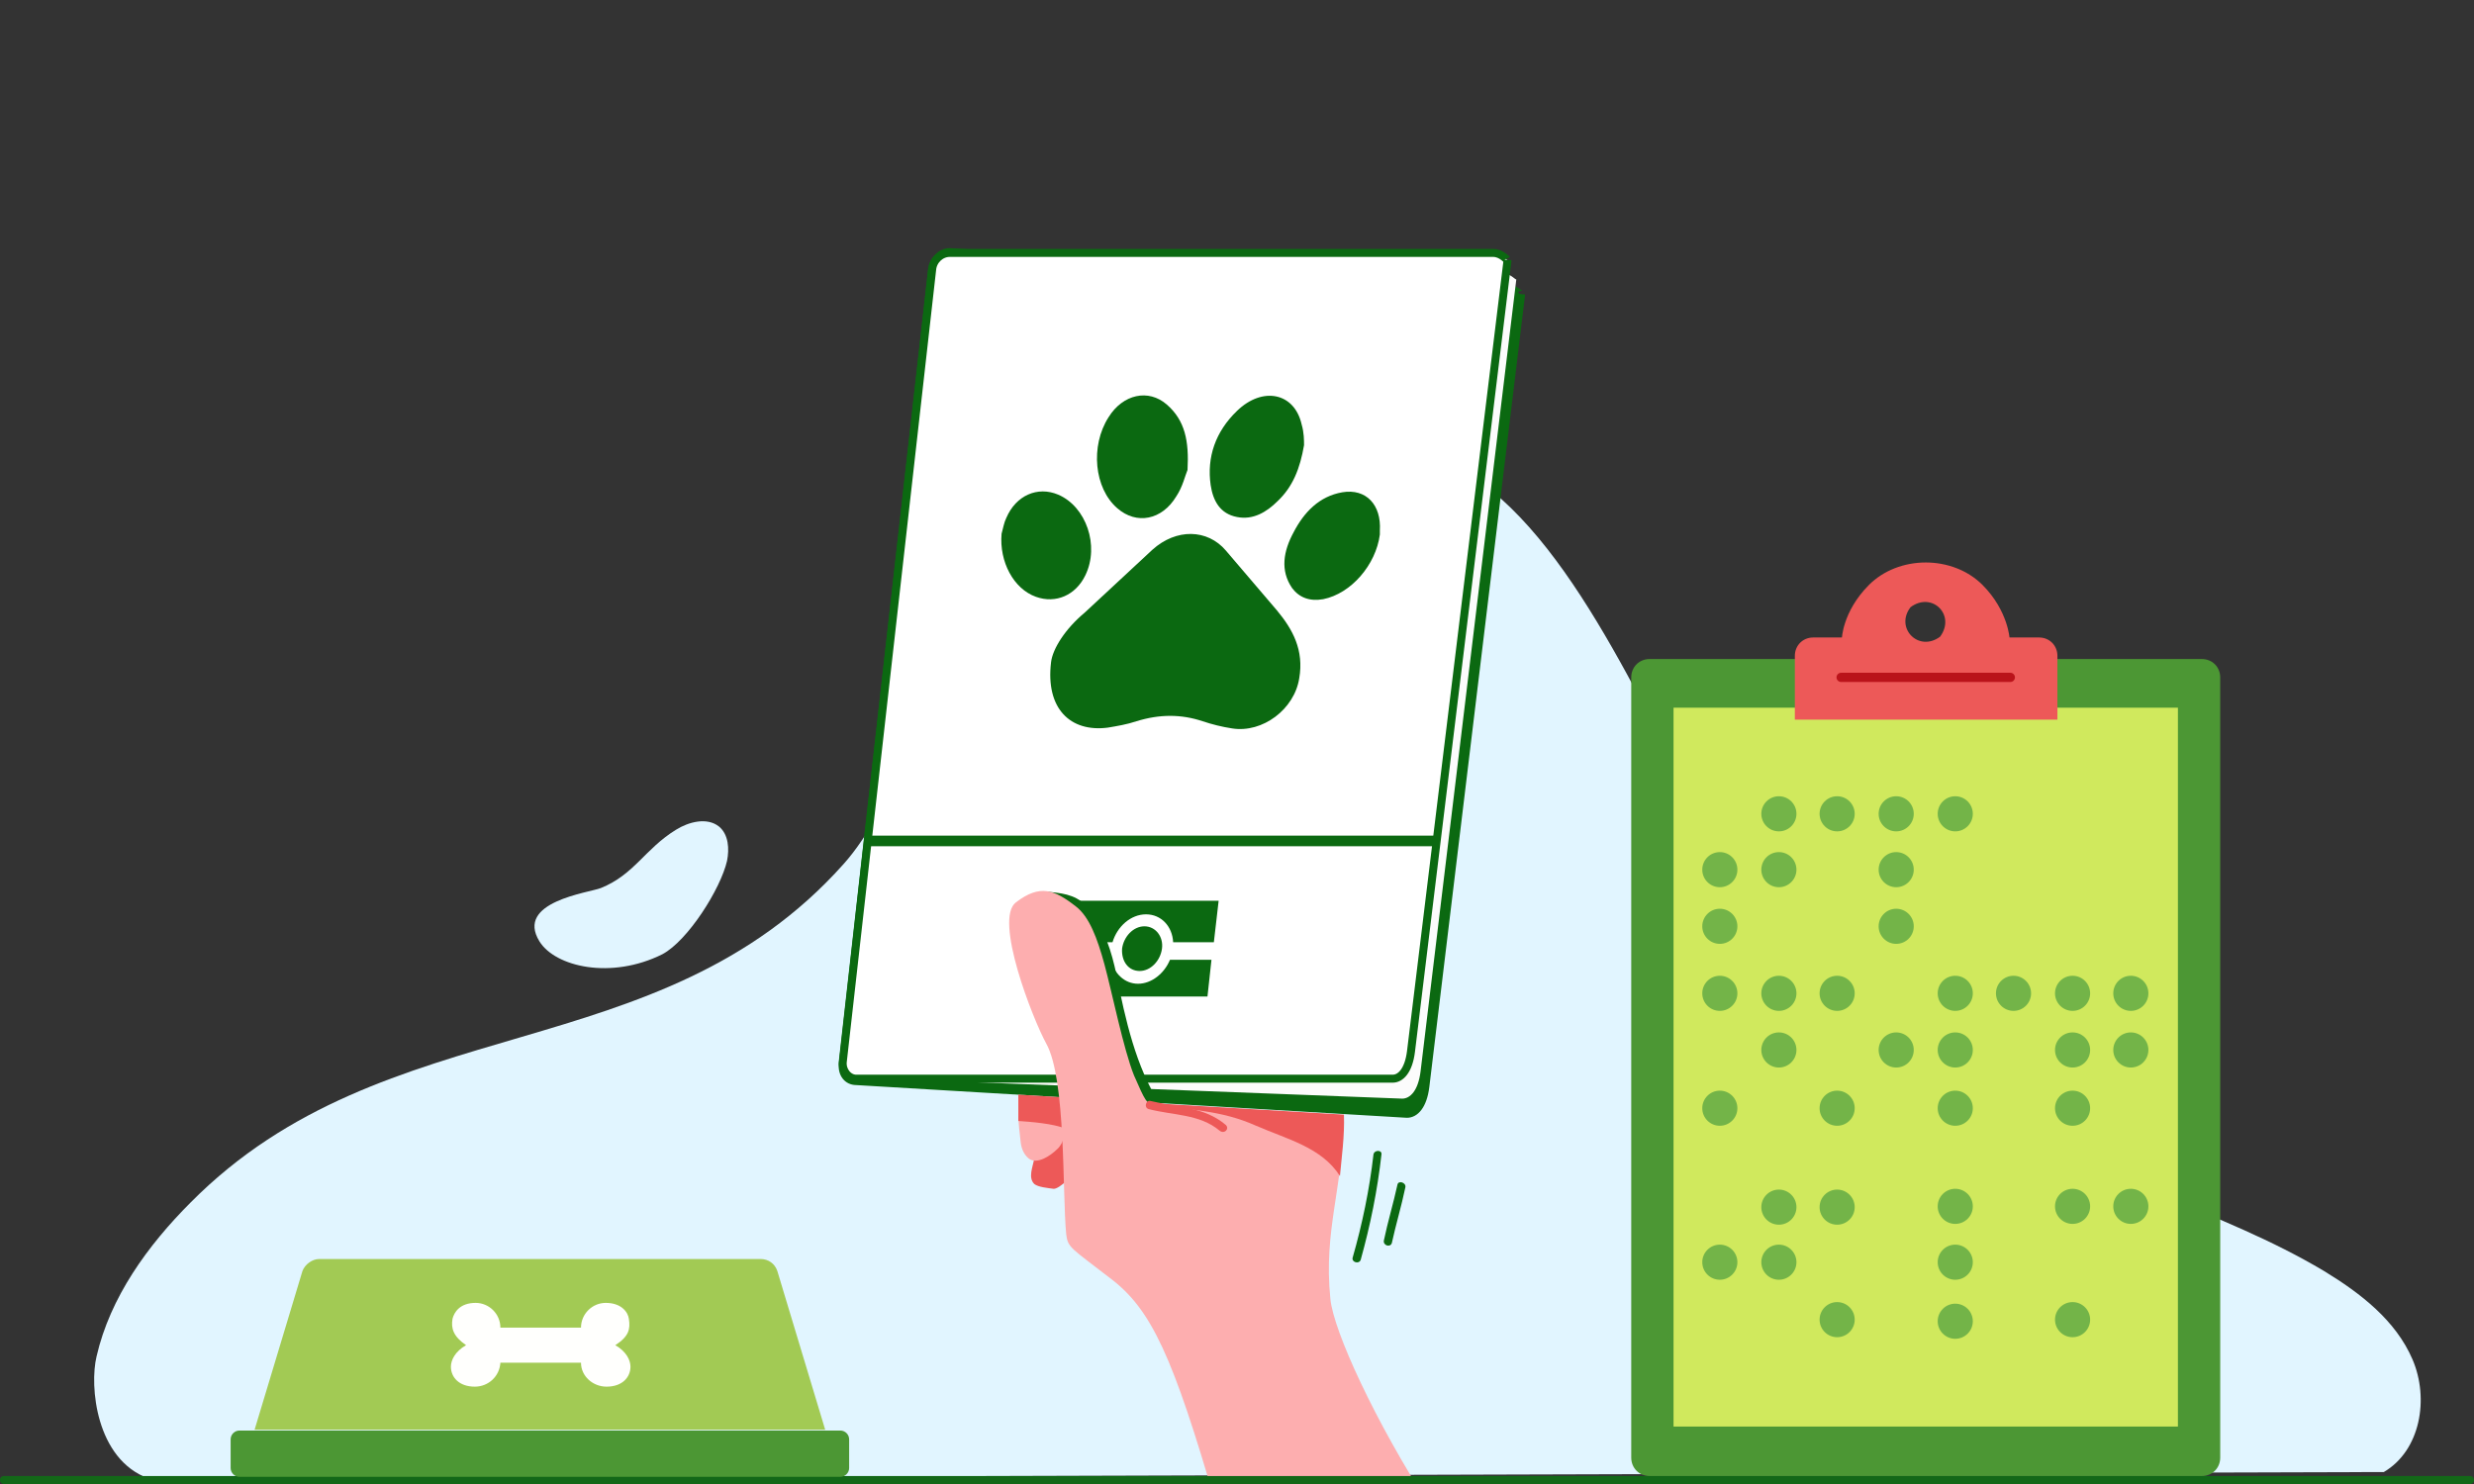 <?xml version="1.0" encoding="utf-8"?>
<!-- Generator: Adobe Illustrator 22.0.1, SVG Export Plug-In . SVG Version: 6.00 Build 0)  -->
<svg version="1.1" xmlns="http://www.w3.org/2000/svg" xmlns:xlink="http://www.w3.org/1999/xlink" x="0px" y="0px" width="310px"
	 height="186px" viewBox="0 0 310 186" style="enable-background:new 0 0 310 186;" xml:space="preserve">
<rect x="0" y="0" width="310" height="186" fill="#333333" stroke="none"/>
<style type="text/css">
	.st0{fill:none;}
	.st1{fill:#E1F5FF;}
	.st2{fill:#ED5958;}
	.st3{fill:#FDAEAF;}
	.st4{fill:#4C9734;}
	.st5{clip-path:url(#SVGID_4_);fill:#0B6911;}
	.st6{fill:#A2CA54;}
	.st7{fill:#DBE684;}
	.st8{fill:#0B6911;}
	.st9{fill:#73B448;}
	.st10{fill:#D0E95D;}
	.st11{fill:#F4FCA0;}
	.st12{clip-path:url(#SVGID_8_);fill:#0B6911;}
	.st13{fill:#BA131A;}
	.st14{fill:#EF5854;}
	.st15{opacity:0.61;fill:none;stroke:#FFFFFF;stroke-width:3.5;stroke-linecap:round;stroke-miterlimit:10;}
	.st16{fill:none;stroke:#FFFFFF;stroke-width:3.5;stroke-linecap:round;stroke-miterlimit:10;}
	.st17{fill:none;stroke:#FFFFFF;stroke-width:3.5;stroke-linecap:round;stroke-linejoin:round;stroke-miterlimit:10;}
	.st18{fill:#FFFFFF;}
	.st19{clip-path:url(#SVGID_10_);fill:#0B6911;}
	.st20{fill:none;stroke:#FDAEAF;stroke-linecap:round;stroke-miterlimit:10;}
	.st21{clip-path:url(#SVGID_12_);}
	.st22{fill:#356D4A;}
	.st23{fill:#127045;}
	.st24{fill:#E30613;}
	.st25{fill:#C8D400;}
	.st26{fill:#76B82A;}
	.st27{fill:#B70E0C;}
	.st28{fill:none;stroke:#FFFFFF;stroke-linecap:round;stroke-miterlimit:10;}
	.st29{fill:#94CE28;}
	.st30{fill:#FFFFFF;stroke:#0B6911;stroke-miterlimit:10;}
	.st31{fill:#FFFFFF;stroke:#0B6911;stroke-linecap:round;stroke-miterlimit:10;}
	.st32{fill:none;stroke:#4C9734;stroke-width:0.251;stroke-linecap:round;stroke-miterlimit:10;}
	.st33{clip-path:url(#SVGID_14_);fill:#0B6911;}
	.st34{fill:#ED1D24;}
	.st35{clip-path:url(#SVGID_16_);}
	.st36{clip-path:url(#SVGID_18_);fill:#0B6911;}
	.st37{fill:#F9F9E8;}
	.st38{clip-path:url(#SVGID_20_);fill:#0B6911;}
	.st39{opacity:0.61;fill:none;stroke:#FFFFFF;stroke-width:4;stroke-linecap:round;stroke-miterlimit:10;}
	.st40{fill:#FFFFFF;stroke:#FFFFFF;stroke-width:2.863;stroke-linecap:round;stroke-linejoin:round;stroke-miterlimit:10;}
	.st41{fill:none;stroke:#FFFFFF;stroke-width:2.863;stroke-linecap:round;stroke-linejoin:round;stroke-miterlimit:10;}
	.st42{opacity:0.5;}
	.st43{clip-path:url(#SVGID_22_);}
	.st44{fill:#BFD730;}
	.st45{fill-rule:evenodd;clip-rule:evenodd;fill:#ED1D24;}
	.st46{fill-rule:evenodd;clip-rule:evenodd;fill:#72BF44;}
	.st47{fill-rule:evenodd;clip-rule:evenodd;fill:#BA131A;}
	.st48{fill:none;stroke:#0B6911;stroke-miterlimit:10;}
	.st49{clip-path:url(#SVGID_24_);}
	.st50{fill:none;stroke:#4C9734;stroke-linecap:round;stroke-miterlimit:10;}
	.st51{fill:none;stroke:#4C9734;stroke-width:5;stroke-miterlimit:10;}
	.st52{clip-path:url(#SVGID_26_);fill:#0B6911;}
	.st53{fill:none;stroke:#0B6911;stroke-linecap:round;stroke-miterlimit:10;}
	.st54{clip-path:url(#SVGID_28_);fill:#0B6911;}
	.st55{fill:none;stroke:#0B6911;stroke-linecap:round;stroke-linejoin:round;stroke-miterlimit:10;}
	.st56{clip-path:url(#SVGID_30_);}
	.st57{fill:#5AA5FB;}
	.st58{fill:none;stroke:#ED5958;stroke-linecap:round;stroke-linejoin:round;stroke-miterlimit:10;}
	.st59{fill:none;stroke:#A2CA54;stroke-linecap:round;stroke-linejoin:round;stroke-miterlimit:10;}
	.st60{clip-path:url(#SVGID_32_);fill:#0B6911;}
	.st61{fill:#136818;}
	.st62{fill:#0B6911;stroke:#0B6911;stroke-linecap:round;stroke-miterlimit:10;}
	.st63{clip-path:url(#SVGID_34_);fill:#0B6911;}
	.st64{fill:#FFFFFF;stroke:#FFFFFF;stroke-width:3.63;stroke-linecap:round;stroke-linejoin:round;stroke-miterlimit:10;}
	.st65{fill:none;stroke:#FFFFFF;stroke-width:3.63;stroke-linecap:round;stroke-linejoin:round;stroke-miterlimit:10;}
	.st66{fill:none;stroke:#ED5958;stroke-width:3.63;stroke-linecap:round;stroke-linejoin:round;stroke-miterlimit:10;}
	.st67{fill:none;stroke:#ED5958;stroke-width:2.42;stroke-linecap:round;stroke-linejoin:round;stroke-miterlimit:10;}
	.st68{clip-path:url(#SVGID_36_);fill:#0B6911;}
	.st69{clip-path:url(#SVGID_38_);}
	.st70{clip-path:url(#SVGID_40_);}
	.st71{fill:none;stroke:#73B448;stroke-linecap:round;stroke-linejoin:round;stroke-miterlimit:10;}
	.st72{clip-path:url(#SVGID_42_);}
	.st73{clip-path:url(#SVGID_44_);fill:#0B6911;}
	.st74{opacity:0.35;fill:#0B6911;}
	.st75{clip-path:url(#SVGID_46_);}
	.st76{fill-rule:evenodd;clip-rule:evenodd;fill:#FDAEAF;}
	.st77{fill-rule:evenodd;clip-rule:evenodd;fill:#73B448;}
	.st78{fill-rule:evenodd;clip-rule:evenodd;fill:#ED5958;}
	.st79{fill:none;stroke:#4C9734;stroke-width:0.185;stroke-linecap:round;stroke-miterlimit:10;}
	.st80{clip-path:url(#SVGID_48_);fill:#0B6911;}
	.st81{clip-path:url(#SVGID_50_);fill:#0B6911;}
	.st82{clip-path:url(#SVGID_52_);fill:#0B6911;}
	.st83{clip-path:url(#SVGID_56_);}
	.st84{fill:none;stroke:#0B6911;stroke-width:0.755;stroke-miterlimit:10;}
	.st85{clip-path:url(#SVGID_60_);fill:#0B6911;}
	.st86{fill:#FFFFFF;stroke:#FFFFFF;stroke-width:3;stroke-linecap:round;stroke-linejoin:round;stroke-miterlimit:10;}
	.st87{fill:none;stroke:#FFFFFF;stroke-width:3;stroke-linecap:round;stroke-linejoin:round;stroke-miterlimit:10;}
	.st88{fill:none;stroke:#ED5958;stroke-width:3;stroke-linecap:round;stroke-linejoin:round;stroke-miterlimit:10;}
	.st89{fill:none;stroke:#ED5958;stroke-width:2;stroke-linecap:round;stroke-linejoin:round;stroke-miterlimit:10;}
	.st90{clip-path:url(#SVGID_62_);}
	.st91{fill:none;stroke:#0B6911;stroke-width:0.691;stroke-miterlimit:10;}
	.st92{clip-path:url(#SVGID_64_);}
	.st93{clip-path:url(#SVGID_66_);fill:#0B6911;}
	.st94{clip-path:url(#SVGID_68_);}
	.st95{clip-path:url(#SVGID_70_);}
	.st96{clip-path:url(#SVGID_72_);fill:#0B6911;}
	.st97{fill:none;stroke:#FFFFFF;stroke-width:4.68;stroke-linecap:round;stroke-linejoin:round;stroke-miterlimit:10;}
	.st98{clip-path:url(#SVGID_74_);fill:#0B6911;}
	.st99{clip-path:url(#SVGID_78_);}
	.st100{clip-path:url(#SVGID_82_);fill:#0B6911;}
	.st101{fill:none;stroke:#FFFFFF;stroke-width:4;stroke-linecap:round;stroke-linejoin:round;stroke-miterlimit:10;}
	.st102{fill:#FAADAF;}
	.st103{fill:#EA5A5C;}
	.st104{fill:none;stroke:#ED5958;stroke-width:3;stroke-linecap:round;stroke-miterlimit:10;}
	.st105{fill:none;stroke:#ED5958;stroke-miterlimit:10;}
	.st106{clip-path:url(#SVGID_84_);fill:#0B6911;}
	.st107{clip-path:url(#SVGID_86_);}
	.st108{fill:none;stroke:#75B24E;stroke-width:0.87;stroke-linecap:round;stroke-miterlimit:10;}
	.st109{fill:#CFE667;}
	.st110{fill:#F3FAA4;}
	.st111{fill:none;stroke:#4F953A;stroke-width:0.468;stroke-linecap:round;stroke-miterlimit:10;}
	.st112{fill:#4F953A;}
	.st113{fill:#75B24E;}
	.st114{clip-path:url(#SVGID_88_);fill:#136818;}
	.st115{clip-path:url(#SVGID_90_);fill:#0B6911;}
	.st116{fill:none;stroke:#73B448;stroke-linecap:round;stroke-miterlimit:10;}
	.st117{clip-path:url(#SVGID_94_);}
	.st118{fill:none;stroke:#0B6911;stroke-width:3;stroke-linecap:round;stroke-miterlimit:10;}
	.st119{clip-path:url(#SVGID_96_);}
	.st120{clip-path:url(#SVGID_98_);fill:#0B6911;}
	.st121{fill:none;stroke:#A2CA54;stroke-linecap:round;stroke-miterlimit:10;}
	.st122{clip-path:url(#SVGID_100_);fill:#0B6911;}
	.st123{fill:none;stroke:#DBE684;stroke-width:0.75;stroke-linecap:round;stroke-miterlimit:10;}
	.st124{fill:none;stroke:#DBE684;stroke-width:0.75;stroke-linecap:round;stroke-miterlimit:10;stroke-dasharray:2.993,2.993;}
	.st125{clip-path:url(#SVGID_102_);fill:#0B6911;}
	.st126{fill:none;stroke:#FFFFFF;stroke-width:3;stroke-linecap:round;stroke-miterlimit:10;}
	.st127{fill:#0B6911;stroke:#0B6911;stroke-miterlimit:10;}
	.st128{clip-path:url(#SVGID_104_);fill:#0B6911;}
	.st129{clip-path:url(#SVGID_106_);fill:#0B6911;}
	.st130{fill:none;stroke:#ED5958;stroke-linecap:round;stroke-miterlimit:10;}
	.st131{clip-path:url(#SVGID_108_);fill:#0B6911;}
	.st132{clip-path:url(#SVGID_110_);fill:#0B6911;}
	.st133{clip-path:url(#SVGID_112_);fill:#0B6911;}
	.st134{clip-path:url(#SVGID_114_);}
	.st135{clip-path:url(#SVGID_118_);fill:#0B6911;}
	.st136{fill:none;stroke:#BA131A;stroke-linecap:round;stroke-miterlimit:10;}
	.st137{clip-path:url(#SVGID_120_);fill:#0B6911;}
	.st138{clip-path:url(#SVGID_122_);fill:#0B6911;}
	.st139{fill:#CFEA51;}
	.st140{fill:#FFADAD;}
	.st141{fill:#71B440;}
	.st142{clip-path:url(#SVGID_124_);fill:#0B6911;}
	.st143{fill:#E1F4FD;}
	.st144{clip-path:url(#SVGID_126_);fill:#0B6911;}
	.st145{fill:none;stroke:#0B6911;stroke-width:1.079;stroke-linecap:round;stroke-miterlimit:10;}
	.st146{fill:#FFFFFF;stroke:#0B6911;stroke-width:1;stroke-linecap:round;stroke-miterlimit:10;}
	.st147{opacity:0.4;fill:#94CE28;enable-background:new    ;}
	.st148{opacity:0.5;fill:#94CE28;enable-background:new    ;}
	.st149{opacity:0.6;fill:#94CE28;enable-background:new    ;}
	.st150{fill:#FFFFFF;stroke:#ED5958;stroke-width:0.75;stroke-miterlimit:10;}
	.st151{fill:#FFAEAE;}
	.st152{clip-path:url(#SVGID_128_);fill:#0B6911;}
	.st153{fill:#3B7F0E;}
	.st154{fill:none;stroke:#D0E95D;stroke-linecap:round;stroke-miterlimit:10;}
	.st155{fill:none;stroke:#D0E95D;stroke-linecap:round;stroke-linejoin:round;stroke-miterlimit:10;}
	.st156{clip-path:url(#SVGID_130_);fill:#0B6911;}
	.st157{clip-path:url(#SVGID_132_);fill:#0B6911;}
	.st158{clip-path:url(#SVGID_134_);}
	.st159{fill:none;stroke:#36353E;stroke-width:1.847;stroke-linecap:round;stroke-miterlimit:10;}
	.st160{fill:none;stroke:#36353E;stroke-width:1.231;stroke-linecap:round;stroke-miterlimit:10;}
	.st161{fill:#36353E;}
	.st162{fill:none;stroke:#36353E;stroke-width:3.078;stroke-linecap:round;stroke-miterlimit:10;}
	.st163{fill:#5A5A65;}
	.st164{fill:none;stroke:#36353E;stroke-width:0.491;stroke-linecap:round;stroke-miterlimit:10;}
	.st165{fill:none;stroke:#A2CA54;stroke-width:2;stroke-miterlimit:10;}
	.st166{fill:none;stroke:#F9F9E8;stroke-linecap:round;stroke-miterlimit:10;}
	.st167{fill:#FFFFFF;stroke:#0B6911;stroke-width:0.939;stroke-linecap:round;stroke-miterlimit:10;}
	.st168{fill:none;stroke:#FDAEAF;stroke-miterlimit:10;}
	.st169{fill:#FC7575;}
	.st170{fill:#D13D3D;}
	.st171{fill:none;stroke:#FDAEAF;stroke-width:5;stroke-miterlimit:10;}
	.st172{fill:none;stroke:#FFFFFF;stroke-miterlimit:10;}
	.st173{fill:#A2C85B;}
	.st174{fill:none;stroke:#4F953A;stroke-linecap:round;stroke-miterlimit:10;}
	.st175{clip-path:url(#SVGID_138_);}
	.st176{fill:none;stroke:#36353E;stroke-width:3.759;stroke-linecap:round;stroke-miterlimit:10;}
	.st177{fill:none;stroke:#36353E;stroke-width:2.506;stroke-linecap:round;stroke-miterlimit:10;}
	.st178{fill:none;stroke:#36353E;stroke-width:6.265;stroke-linecap:round;stroke-miterlimit:10;}
	.st179{fill:none;stroke:#36353E;stroke-linecap:round;stroke-miterlimit:10;}
	.st180{fill:none;stroke:#ED5958;stroke-width:0.75;stroke-miterlimit:10;}
	.st181{clip-path:url(#SVGID_140_);fill:#0B6911;}
	.st182{clip-path:url(#SVGID_142_);fill:#0B6911;}
	.st183{fill:none;stroke:#D0E95D;stroke-width:2;stroke-linecap:round;stroke-miterlimit:10;}
	.st184{fill:none;stroke:#73B448;stroke-width:3;stroke-linecap:square;stroke-miterlimit:10;}
	.st185{clip-path:url(#SVGID_144_);fill:#0B6911;}
	.st186{clip-path:url(#SVGID_146_);fill:#0B6911;}
	.st187{clip-path:url(#SVGID_148_);fill:#0B6911;}
	.st188{fill:none;stroke:#73B448;stroke-miterlimit:10;}
	.st189{clip-path:url(#SVGID_150_);fill:#0B6911;}
	.st190{clip-path:url(#SVGID_152_);fill:#0B6911;}
	.st191{clip-path:url(#SVGID_154_);fill:#0B6911;}
	.st192{clip-path:url(#SVGID_156_);fill:#0B6911;}
	.st193{clip-path:url(#SVGID_158_);}
	.st194{clip-path:url(#SVGID_160_);fill:#FFFFFF;}
	.st195{clip-path:url(#SVGID_160_);fill-rule:evenodd;clip-rule:evenodd;fill:#FFFFFF;}
	.st196{clip-path:url(#SVGID_162_);fill:#0B6911;}
	.st197{fill:#43619C;}
	.st198{clip-path:url(#SVGID_164_);fill:#0B6911;}
	.st199{fill:#0B6911;stroke:#0B6911;stroke-linecap:round;stroke-linejoin:round;stroke-miterlimit:10;}
	.st200{fill:#FFFFFF;stroke:#0B6911;stroke-linecap:round;stroke-linejoin:round;stroke-miterlimit:10;}
	.st201{fill:#73B448;stroke:#73B448;stroke-linecap:round;stroke-linejoin:round;stroke-miterlimit:10;}
	.st202{clip-path:url(#SVGID_166_);fill:#0B6911;}
	.st203{fill:#FFFFFF;stroke:#FFFFFF;stroke-linecap:round;stroke-linejoin:round;stroke-miterlimit:10;}
	.st204{fill:#56BA22;}
	.st205{fill:#B52025;}
	.st206{fill:#ED1C24;}
	.st207{fill:#BA141A;}
	.st208{fill:#FFFFFF;stroke:#0B6911;stroke-width:0.952;stroke-linecap:round;stroke-linejoin:round;stroke-miterlimit:10;}
	.st209{fill:none;stroke:#0B6911;stroke-width:1.904;stroke-linecap:round;stroke-miterlimit:10;}
	.st210{fill:none;stroke:#0B6911;stroke-width:1.904;stroke-linecap:round;stroke-miterlimit:10;stroke-dasharray:3.769,6.595;}
	.st211{clip-path:url(#SVGID_168_);fill:#0B6911;}
	.st212{fill:none;stroke:#0B6911;stroke-linecap:round;stroke-miterlimit:10;stroke-dasharray:3.892,4.865;}
	.st213{fill:#B71721;}
	.st214{fill:#EC5958;}
	.st215{fill:none;stroke:#0B6911;stroke-width:0.25;stroke-linecap:round;stroke-miterlimit:10;}
	.st216{clip-path:url(#SVGID_170_);}
	.st217{clip-path:url(#SVGID_172_);}
	.st218{clip-path:url(#SVGID_174_);}
	.st219{clip-path:url(#SVGID_176_);}
	.st220{clip-path:url(#SVGID_178_);}
	.st221{clip-path:url(#SVGID_180_);}
	.st222{clip-path:url(#SVGID_182_);}
	.st223{clip-path:url(#SVGID_184_);}
	.st224{clip-path:url(#SVGID_186_);}
	.st225{clip-path:url(#SVGID_188_);}
	.st226{clip-path:url(#SVGID_190_);fill:#0B6911;}
	.st227{clip-path:url(#SVGID_192_);fill:#BA131A;}
	.st228{clip-path:url(#SVGID_194_);fill:#0B6911;}
	.st229{clip-path:url(#SVGID_196_);fill:#BA131A;}
	.st230{clip-path:url(#SVGID_198_);fill:#0B6911;}
	.st231{clip-path:url(#SVGID_200_);}
	.st232{clip-path:url(#SVGID_202_);}
	.st233{clip-path:url(#SVGID_204_);fill:#0B6911;}
	.st234{clip-path:url(#SVGID_206_);}
	.st235{fill:none;stroke:#0B6911;stroke-width:0.994;stroke-linecap:round;stroke-miterlimit:10;}
	.st236{fill:none;stroke:#F9F9E8;stroke-width:0.994;stroke-linecap:round;stroke-miterlimit:10;}
	.st237{fill:#FFFFFD;}
	.st238{clip-path:url(#SVGID_208_);fill:#0B6911;}
	.st239{clip-path:url(#SVGID_210_);}
	.st240{fill:none;stroke:#0B6911;stroke-width:1.34;stroke-linecap:round;stroke-miterlimit:10;}
	.st241{fill:none;stroke:#FFFFFF;stroke-width:1.34;stroke-linecap:round;stroke-miterlimit:10;}
	.st242{clip-path:url(#SVGID_210_);fill:#0B6911;}
	.st243{fill:#FCFCFC;}
	.st244{fill:none;stroke:#0B6911;stroke-width:1.33;stroke-miterlimit:10;}
	.st245{clip-path:url(#SVGID_212_);}
	.st246{fill:none;stroke:#BA131A;stroke-width:1.16;stroke-linecap:round;stroke-miterlimit:10;}
	.st247{fill:none;stroke:#FFFFFF;stroke-width:1.035;stroke-miterlimit:10;}
	.st248{clip-path:url(#SVGID_214_);}
	.st249{clip-path:url(#SVGID_216_);}
	.st250{fill:none;stroke:#0B6911;stroke-width:0.715;stroke-linecap:round;stroke-miterlimit:10;}
	.st251{fill:none;stroke:#F9F9E8;stroke-width:0.715;stroke-linecap:round;stroke-miterlimit:10;}
	.st252{clip-path:url(#SVGID_218_);}
	.st253{clip-path:url(#SVGID_220_);fill:#0B6911;}
	.st254{clip-path:url(#SVGID_222_);fill:#0B6911;}
	.st255{fill:none;stroke:#FFFFFF;stroke-width:4.5;stroke-linecap:round;stroke-linejoin:round;stroke-miterlimit:10;}
	.st256{clip-path:url(#SVGID_224_);fill:#0B6911;}
	.st257{clip-path:url(#SVGID_226_);}
	.st258{clip-path:url(#SVGID_228_);fill:#0B6911;}
	.st259{fill:none;stroke:#4C9734;stroke-width:0.553;stroke-linecap:round;stroke-miterlimit:10;}
	.st260{clip-path:url(#SVGID_230_);fill:#0B6911;}
	.st261{fill:#FFFFFF;stroke:#FFFFFF;stroke-width:3.478;stroke-linecap:round;stroke-linejoin:round;stroke-miterlimit:10;}
	.st262{fill:#DFF4FF;}
	.st263{fill:#006A05;}
	.st264{fill:#A0CB4B;}
	.st265{fill:#EE5854;}
	.st266{fill:#F3FC9A;}
	.st267{fill:none;stroke:#49972D;stroke-width:0.5;stroke-linecap:round;stroke-miterlimit:10;}
	.st268{fill:#DAE67E;}
	.st269{fill:none;stroke:#49972D;stroke-linecap:round;stroke-miterlimit:10;}
	.st270{fill:#49972D;}
	.st271{fill:#BB0E0F;}
	.st272{clip-path:url(#SVGID_234_);fill:#006A05;}
	.st273{fill:none;stroke:#006A05;stroke-linecap:round;stroke-miterlimit:10;}
	.st274{fill:#FFFFFF;stroke:#006A05;stroke-linecap:round;stroke-miterlimit:10;}
	.st275{fill:#FFFFFF;stroke:#006A05;stroke-width:0.89;stroke-linecap:round;stroke-miterlimit:10;}
	
		.st276{fill:none;stroke:#4C9734;stroke-linecap:round;stroke-linejoin:round;stroke-miterlimit:10;stroke-dasharray:1.627,4.067;}
	.st277{clip-path:url(#SVGID_236_);fill:#0B6911;}
	.st278{clip-path:url(#SVGID_240_);}
	.st279{clip-path:url(#SVGID_242_);}
	
		.st280{fill:none;stroke:#4C9734;stroke-width:0.5;stroke-linecap:round;stroke-linejoin:round;stroke-miterlimit:10;stroke-dasharray:1.627,4.067;}
	.st281{clip-path:url(#SVGID_246_);}
	.st282{fill:none;stroke:#0B6911;stroke-width:0.5;stroke-linecap:round;stroke-miterlimit:10;}
	.st283{clip-path:url(#SVGID_246_);fill:#4C9734;}
	.st284{clip-path:url(#SVGID_248_);}
	.st285{clip-path:url(#SVGID_250_);}
	.st286{clip-path:url(#SVGID_252_);}
	.st287{clip-path:url(#SVGID_254_);}
	.st288{clip-path:url(#SVGID_256_);}
	.st289{clip-path:url(#SVGID_258_);fill:#0B6911;}
	.st290{clip-path:url(#SVGID_260_);}
	.st291{clip-path:url(#SVGID_262_);fill:#0B6911;}
	.st292{clip-path:url(#SVGID_264_);fill:#0B6911;}
	.st293{clip-path:url(#SVGID_266_);}
	.st294{clip-path:url(#SVGID_268_);fill:#0B6911;}
	.st295{clip-path:url(#SVGID_270_);}
	.st296{fill-rule:evenodd;clip-rule:evenodd;fill:#ED1C24;}
	.st297{fill-rule:evenodd;clip-rule:evenodd;fill:#46A41A;}
	.st298{fill-rule:evenodd;clip-rule:evenodd;fill:#BA141A;}
	.st299{clip-path:url(#SVGID_272_);fill:#0B6911;}
	.st300{clip-path:url(#SVGID_274_);fill:#0B6911;}
	.st301{clip-path:url(#SVGID_276_);fill:#0B6911;}
	.st302{clip-path:url(#SVGID_278_);}
	.st303{clip-path:url(#SVGID_280_);}
	.st304{clip-path:url(#SVGID_282_);}
	.st305{clip-path:url(#SVGID_284_);}
	.st306{fill:#FDAEAF;stroke:#ED5A58;stroke-width:2;stroke-linecap:round;stroke-linejoin:round;stroke-miterlimit:10;}
	.st307{clip-path:url(#SVGID_286_);}
	.st308{clip-path:url(#SVGID_288_);fill:#0B6911;}
	.st309{clip-path:url(#SVGID_290_);}
	.st310{clip-path:url(#SVGID_292_);}
	.st311{clip-path:url(#SVGID_294_);fill:#FFFFFF;}
	.st312{clip-path:url(#SVGID_294_);fill-rule:evenodd;clip-rule:evenodd;fill:#FFFFFF;}
	.st313{fill:none;stroke:#4C9734;stroke-width:0.926;stroke-linecap:round;stroke-linejoin:round;stroke-miterlimit:10;}
	.st314{fill:none;stroke:#4C9734;stroke-linecap:round;stroke-linejoin:round;stroke-miterlimit:10;}
	.st315{clip-path:url(#SVGID_296_);}
	.st316{clip-path:url(#SVGID_298_);fill:#0B6911;}
	.st317{fill:none;stroke:#FDAEAF;stroke-linecap:round;stroke-linejoin:round;stroke-miterlimit:10;}
	.st318{clip-path:url(#SVGID_300_);fill:#0B6911;}
	.st319{clip-path:url(#SVGID_302_);}
	.st320{clip-path:url(#SVGID_306_);fill:#0B6911;}
	.st321{clip-path:url(#SVGID_308_);}
	.st322{clip-path:url(#SVGID_310_);fill:#0B6911;}
	.st323{clip-path:url(#SVGID_312_);}
	.st324{clip-path:url(#SVGID_314_);fill:#0B6911;}
	.st325{clip-path:url(#SVGID_316_);fill:#0B6911;}
	.st326{clip-path:url(#SVGID_318_);fill:#0B6911;}
	.st327{clip-path:url(#SVGID_320_);fill:#0B6911;}
	.st328{clip-path:url(#SVGID_324_);}
	.st329{clip-path:url(#SVGID_330_);}
	.st330{clip-path:url(#SVGID_336_);}
	.st331{clip-path:url(#SVGID_340_);}
	.st332{fill:none;stroke:#0B6911;stroke-width:2;stroke-linecap:round;stroke-miterlimit:10;}
	.st333{clip-path:url(#SVGID_342_);fill:#0B6911;}
	.st334{fill:#0B6911;stroke:#0B6911;stroke-width:0.5;stroke-miterlimit:10;}
	.st335{fill:none;stroke:#0B6911;stroke-width:0.5;stroke-miterlimit:10;}
	.st336{clip-path:url(#SVGID_344_);}
	.st337{clip-path:url(#SVGID_346_);fill:#0B6911;}
	.st338{fill:#202C36;}
	.st339{fill:#1E2F33;}
	.st340{fill:#81BC42;}
	.st341{clip-path:url(#SVGID_348_);fill:#0B6911;}
	.st342{clip-path:url(#SVGID_350_);}
	.st343{clip-path:url(#SVGID_352_);}
	.st344{clip-path:url(#SVGID_354_);}
	.st345{clip-path:url(#SVGID_358_);}
	.st346{clip-path:url(#SVGID_360_);fill:#0B6911;}
	.st347{clip-path:url(#SVGID_362_);}
	.st348{clip-path:url(#SVGID_364_);fill:#0B6911;}
	.st349{clip-path:url(#SVGID_366_);fill:#0B6911;}
	.st350{clip-path:url(#SVGID_368_);fill:#0B6911;}
	.st351{fill:none;stroke:#73B448;stroke-width:2;stroke-linecap:round;stroke-miterlimit:10;}
	.st352{fill:none;stroke:#73B448;stroke-width:2;stroke-miterlimit:10;}
	.st353{fill:#FFFFFF;stroke:#0B6911;stroke-width:1.032;stroke-linecap:round;stroke-linejoin:round;stroke-miterlimit:10;}
	.st354{fill:none;stroke:#0B6911;stroke-width:0.926;stroke-linecap:round;stroke-linejoin:round;stroke-miterlimit:10;}
	.st355{clip-path:url(#SVGID_370_);}
	.st356{clip-path:url(#SVGID_372_);}
	.st357{clip-path:url(#SVGID_374_);}
	.st358{clip-path:url(#SVGID_376_);}
	.st359{clip-path:url(#SVGID_378_);}
	.st360{clip-path:url(#SVGID_380_);}
	.st361{clip-path:url(#SVGID_382_);}
	.st362{clip-path:url(#SVGID_384_);}
	.st363{clip-path:url(#SVGID_386_);}
	.st364{clip-path:url(#SVGID_388_);}
	.st365{clip-path:url(#SVGID_390_);fill:#0B6911;}
	.st366{fill:none;stroke:#F4FCA0;stroke-miterlimit:10;}
	.st367{fill:none;stroke:#F9F9E8;stroke-miterlimit:10;}
	.st368{clip-path:url(#SVGID_392_);fill:#0B6911;}
	.st369{fill:#FFFFFF;stroke:#0B6911;stroke-linejoin:round;stroke-miterlimit:10;}
	.st370{fill:#0B6911;stroke:#0B6911;stroke-linejoin:round;stroke-miterlimit:10;}
	.st371{clip-path:url(#SVGID_394_);}
	.st372{clip-path:url(#SVGID_396_);}
	.st373{clip-path:url(#SVGID_398_);fill:#0B6911;}
	.st374{clip-path:url(#SVGID_400_);}
	.st375{clip-path:url(#SVGID_402_);fill:#BA131A;}
	.st376{clip-path:url(#SVGID_404_);}
	.st377{clip-path:url(#SVGID_406_);fill:#A2CA54;}
	.st378{fill:#ED5958;stroke:#ED5958;stroke-width:0.5;stroke-miterlimit:10;}
	.st379{fill:none;stroke:#ED5958;stroke-width:0.5;stroke-miterlimit:10;}
	.st380{clip-path:url(#SVGID_408_);}
	.st381{clip-path:url(#SVGID_410_);fill:#0B6911;}
	.st382{clip-path:url(#SVGID_412_);fill:#0B6911;}
	.st383{clip-path:url(#SVGID_414_);}
	.st384{clip-path:url(#SVGID_416_);}
	.st385{clip-path:url(#SVGID_418_);}
	.st386{clip-path:url(#SVGID_420_);}
	.st387{clip-path:url(#SVGID_422_);fill:#0B6911;}
	.st388{clip-path:url(#SVGID_424_);}
	.st389{clip-path:url(#SVGID_426_);fill:#0B6911;}
	.st390{clip-path:url(#SVGID_428_);}
	.st391{clip-path:url(#SVGID_432_);}
	.st392{clip-path:url(#SVGID_436_);}
	.st393{clip-path:url(#SVGID_438_);}
	.st394{clip-path:url(#SVGID_440_);}
	.st395{clip-path:url(#SVGID_442_);fill:#0B6911;}
	.st396{clip-path:url(#SVGID_444_);fill:#0B6911;}
	.st397{clip-path:url(#SVGID_446_);}
	.st398{clip-path:url(#SVGID_448_);}
	.st399{fill:none;stroke:#49972D;stroke-width:0.251;stroke-linecap:round;stroke-miterlimit:10;}
	.st400{clip-path:url(#SVGID_450_);fill:#A2CA54;}
	.st401{fill:#0B6910;}
	.st402{fill:#FFFFFF;stroke:#ED5958;stroke-linecap:round;stroke-miterlimit:10;}
	.st403{fill:#0B6911;stroke:#006A05;stroke-linecap:round;stroke-miterlimit:10;}
	.st404{clip-path:url(#SVGID_458_);fill:#0B6911;}
	.st405{clip-path:url(#SVGID_460_);fill:#0B6911;}
	.st406{display:none;}
</style>
<g id="ILUSTRAÇÕES">
	<rect y="0" class="st0" width="310" height="186"/>
	<g>
		<g>
			<g>
				<path class="st1" d="M83,119.6c3.2-1.7,7.3-8.2,8.1-11.7c0.3-1.5,0.2-3.3-1-4.3c-1.5-1.2-3.8-0.6-5.4,0.4
					c-3.9,2.4-5.2,5.6-9.4,7.3c-1.5,0.6-10.8,1.7-7.7,6.7C69.6,121.2,76.6,122.8,83,119.6z"/>
			</g>
			<g>
				<path class="st1" d="M298.7,184.5c4.6-2.7,5.7-9.2,3.6-14.1c-2.1-4.9-6.5-8.3-11.1-11.1c-12.9-7.7-28.1-11.2-40.6-19.5
					c-14.1-9.3-23.9-14.9-32.8-29.3s-17.8-38.3-30.9-49c-13.1-10.7-31.3-22.8-46.8-16.1c-17.5,7.5-21.7,48.7-34.4,62.9
					c-23.2,26-57.3,17.7-81.8,42.4c-5.4,5.4-10.1,11.9-11.8,19.3c-0.9,3.7-0.1,12.9,6.5,15.3"/>
			</g>
			<g>
				<path class="st61" d="M309.5,186H0.5c-0.3,0-0.5-0.2-0.5-0.5s0.2-0.5,0.5-0.5h309c0.3,0,0.5,0.2,0.5,0.5S309.8,186,309.5,186z"
					/>
			</g>
			<g>
				<path class="st127" d="M188.8,36.1L119,31.6c-1.1,0-2,1-2.2,2.1l-11.2,99.7c-0.1,1.2,0.6,2.1,1.7,2.1l69,4.1c1,0,2-1,2.3-3.4
					l12-99.3C190.6,37.1,189.8,36.1,188.8,36.1z"/>
				<path class="st243" d="M188.2,34.2l-68.8-2.6c-1.1,0-2,1-2.2,2.1l-11.1,99.3c-0.1,1.2,0.6,2.1,1.7,2.1l67.9,2.6c1,0,2-1,2.3-3.4
					l12-99.3C190,35.2,189.2,34.2,188.2,34.2z"/>
				<g>
					<g>
						<path class="st30" d="M176.8,131.8c-0.3,2.4-1.3,3.4-2.3,3.4h-67.2c-1,0-1.8-1-1.7-2.1l11.2-99.3c0.1-1.2,1.1-2.1,2.2-2.1
							h68.1c1.1,0,1.8,1,1.8,0.9L176.8,131.8z"/>
						<g>
							<line class="st244" x1="180.4" y1="105.4" x2="109" y2="105.4"/>
							<g>
								<path class="st8" d="M145.6,118.9c-0.2,1.5-1.4,2.8-2.8,2.8c-1.4,0-2.3-1.2-2.2-2.8c0.2-1.5,1.4-2.8,2.8-2.8
									S145.8,117.4,145.6,118.9z"/>
								<path class="st8" d="M142.6,123.3c-1.7,0-3-1.3-3.4-3h-5.2l-0.5,4.6h17.8l0.5-4.6h-5.2C145.9,122,144.3,123.3,142.6,123.3z"
									/>
								<path class="st8" d="M134.9,112.9l-0.6,5.2h5.1c0.6-2,2.3-3.5,4.2-3.5c1.9,0,3.3,1.5,3.4,3.5h5.1l0.6-5.2H134.9z"/>
							</g>
							<g>
								<path class="st8" d="M131.7,83c0.2-1.7,1.8-4.2,4.2-6.2l8.5-7.9c3-2.7,6.9-2.6,9.2,0.1l6.4,7.5c2,2.4,3.4,5,2.8,8.5
									c-0.6,3.9-4.6,6.9-8.4,6.3c-1.3-0.2-2.5-0.5-3.7-0.9c-2.7-0.9-5.4-0.9-8.3,0c-1.2,0.4-2.4,0.6-3.6,0.8
									C134.1,91.8,131,88.8,131.7,83z"/>
								<path class="st8" d="M148.8,58.9c-0.3,0.7-0.6,2.1-1.4,3.3c-1.8,3-5,3.6-7.4,1.5c-2.9-2.5-3.4-7.8-1.1-11.4
									c1.8-2.9,5-3.6,7.3-1.6C148.5,52.7,149,55.3,148.8,58.9z"/>
								<path class="st8" d="M163.4,55.8c-0.5,2.9-1.4,5.2-3.3,7c-1.4,1.4-3.1,2.4-5.1,2c-2.1-0.4-3-2-3.3-4
									c-0.5-3.5,0.6-6.7,3.3-9.3c3.2-3.1,7.2-2.3,8.1,1.7C163.4,54.2,163.4,55.2,163.4,55.8z"/>
								<path class="st8" d="M172.9,67c-0.5,3.8-3.6,7.4-7.1,8.1c-1.7,0.3-3-0.2-3.9-1.4c-1.5-2.2-1.1-4.6,0.2-7
									c1.3-2.5,3.2-4.5,6.1-5c3-0.5,4.9,1.6,4.7,4.8C172.9,66.6,172.9,66.8,172.9,67z"/>
								<path class="st8" d="M125.5,66.9c0.2-0.7,0.3-1.4,0.6-2c1.2-2.8,3.9-4,6.5-2.9c3.5,1.5,5.2,6.4,3.4,10.1
									c-1.2,2.5-3.7,3.6-6.2,2.7C127,73.8,125.2,70.4,125.5,66.9z"/>
							</g>
						</g>
					</g>
				</g>
				<g>
					<g>
						<defs>
							<rect id="SVGID_211_" x="116.1" y="104.7" width="75.3" height="80.3"/>
						</defs>
						<clipPath id="SVGID_2_">
							<use xlink:href="#SVGID_211_"  style="overflow:visible;"/>
						</clipPath>
						<g style="clip-path:url(#SVGID_2_);">
							<g>
								<path class="st2" d="M129.9,142c0.3,1.1-0.1,2.2-0.3,3.2c-0.2,1.1-0.8,2.4,0,3.2c0.5,0.4,1.7,0.5,2.4,0.6
									c0.7,0.1,2.9-2,3-2.9c0.2-1.6,0.5-3.1,0.7-4.7c0-0.3,0.1-0.5-0.1-0.8c-0.2-0.2-0.5-0.3-0.8-0.4c-0.6-0.1-1.2-0.2-1.8-0.3
									c-0.7-0.1-1.6-0.3-2.2,0s-1.1,1.3-0.6,1.9"/>
							</g>
							<g>
								<g>
									<path class="st3" d="M133.9,139.9c-0.2,1.3-0.5,3.3-1.4,4.1c-0.9,0.9-2.6,2-3.6,1.2c-0.6-0.5-0.9-1.2-1-2
										c-0.1-0.8-0.3-2.6-0.3-3.3L133.9,139.9z"/>
								</g>
								<g>
									<path class="st2" d="M134.2,137.6l-6.6-0.4c0,0.1,0,3.1,0,3.3c1.4,0.1,4.4,0.3,6,1C133.7,141,134.1,138.1,134.2,137.6z"/>
								</g>
							</g>
							<g>
								<g>
									<path class="st8" d="M131.6,113.8c5.9,0.6,6.1,8.8,7.3,13.3c1.1,4.2,2.4,8.8,4.8,12.4c0.7,1.1,2.4,0.1,1.7-1
										c-3.1-4.8-4.4-10.8-5.5-16.3c-0.6-2.9-1.5-5.8-3.4-8.2c-1.3-1.7-2.9-2-4.9-2.2C130.3,111.6,130.3,113.6,131.6,113.8
										L131.6,113.8z"/>
								</g>
							</g>
							<g>
								<g>
									<path class="st3" d="M144.5,138.3c-0.8,0.1-1-0.3-2.4-3.5c-1.3-3.2-2.8-10.6-3.7-13.9s-1.9-6-3.6-7.3
										c-2.7-2.1-4.5-2.8-7.5-0.5c-2.8,2.1,2.1,14.6,3.8,17.7c2.5,4.5,2,18.8,2.5,23.9c0.2,1.7,0.6,1.7,5.5,5.5
										c5.2,3.9,7.9,9.9,13.3,28.5l7.9,34.1h39.2l-20.4-34.1c-6.7-10.4-12-21.8-12.4-25.9c-0.9-8.8,1.7-14.1,1.6-22.9L144.5,138.3
										z"/>
								</g>
								<g>
									<g>
										<path class="st2" d="M153.6,141c-2.7-2.3-6.1-2.2-9.4-3c-0.6-0.2-0.9,0.8-0.3,1c3,0.8,6.4,0.6,8.9,2.7
											C153.4,142.2,154.1,141.5,153.6,141L153.6,141z"/>
									</g>
								</g>
							</g>
						</g>
					</g>
					<g>
						<path class="st2" d="M144.4,138.4c4.9,0.8,8.5,0.7,13,2.7c3.9,1.7,8.2,2.7,10.5,6.3c0.2-2.3,0.6-5,0.5-7.7l-23.7-1.4
							C144.5,138.4,144.5,138.4,144.4,138.4z"/>
					</g>
				</g>
			</g>
			<g>
				<g>
					<path class="st8" d="M172.1,144.7c-0.5,4.4-1.4,8.7-2.6,12.9c-0.2,0.6,0.8,0.9,1,0.3c1.2-4.3,2.1-8.7,2.6-13.2
						C173.2,144.1,172.2,144.1,172.1,144.7L172.1,144.7z"/>
				</g>
			</g>
			<g>
				<g>
					<path class="st8" d="M175.1,148.5c-0.5,2.3-1.2,4.6-1.7,7c-0.1,0.6,0.8,0.9,1,0.3c0.5-2.3,1.2-4.6,1.7-7
						C176.2,148.2,175.2,147.9,175.1,148.5L175.1,148.5z"/>
				</g>
			</g>
		</g>
		<g>
			<path class="st4" d="M30,179.3h75.3c0.6,0,1.1,0.5,1.1,1.1v3.6c0,0.6-0.5,1.1-1.1,1.1H30c-0.6,0-1.1-0.5-1.1-1.1v-3.6
				C28.9,179.8,29.4,179.3,30,179.3z"/>
			<path class="st6" d="M40,157.8h55.3c1,0,1.8,0.6,2.1,1.5l6,19.9H31.9l6-19.9C38.2,158.5,39.1,157.8,40,157.8z"/>
			<path class="st237" d="M77.1,168.6c1.7-1.1,1.9-2,1.7-3.3c-0.1-0.8-0.9-2-2.9-2c-1.7,0-3.1,1.4-3.1,3.1H62.7
				c0-1.7-1.4-3.1-3.1-3.1c-2,0-2.7,1.2-2.9,2c-0.2,1.2,0.1,2.2,1.7,3.3c-1.4,0.8-1.9,1.9-1.9,2.7c0,1.3,1,2.5,3,2.5
				c1.7,0,3.1-1.3,3.2-3h10.1c0,1.7,1.5,3,3.2,3c2,0,3-1.2,3-2.5C79,170.5,78.5,169.4,77.1,168.6z"/>
		</g>
		<g>
			<path class="st4" d="M275.9,185h-69.2c-1.3,0-2.3-1-2.3-2.3V84.9c0-1.3,1-2.3,2.3-2.3h69.2c1.3,0,2.3,1,2.3,2.3v97.8
				C278.2,184,277.2,185,275.9,185z"/>
			<rect x="209.7" y="88.7" class="st10" width="63.2" height="90.1"/>
			<g>
				<circle class="st9" cx="230.2" cy="102" r="2.2"/>
				<circle class="st9" cx="222.9" cy="102" r="2.2"/>
				<circle class="st9" cx="222.9" cy="109" r="2.2"/>
				<circle class="st9" cx="237.6" cy="102" r="2.2"/>
				<circle class="st9" cx="237.6" cy="109" r="2.2"/>
				<circle class="st9" cx="237.6" cy="116.1" r="2.2"/>
				<circle class="st9" cx="215.5" cy="109" r="2.2"/>
				<circle class="st9" cx="215.5" cy="116.1" r="2.2"/>
				<circle class="st9" cx="245" cy="124.5" r="2.2"/>
				<circle class="st9" cx="237.6" cy="131.6" r="2.2"/>
				<circle class="st9" cx="245" cy="131.6" r="2.2"/>
				<circle class="st9" cx="245" cy="138.9" r="2.2"/>
				<circle class="st9" cx="245" cy="151.2" r="2.2"/>
				<circle class="st9" cx="259.7" cy="151.2" r="2.2"/>
				<circle class="st9" cx="259.7" cy="165.4" r="2.2"/>
				<circle class="st9" cx="267" cy="151.2" r="2.2"/>
				<circle class="st9" cx="245" cy="158.2" r="2.2"/>
				<circle class="st9" cx="245" cy="165.6" r="2.2"/>
				<circle class="st9" cx="230.2" cy="124.5" r="2.2"/>
				<circle class="st9" cx="230.2" cy="138.9" r="2.2"/>
				<circle class="st9" cx="230.2" cy="151.3" r="2.2"/>
				<circle class="st9" cx="222.9" cy="151.3" r="2.2"/>
				<circle class="st9" cx="230.2" cy="165.4" r="2.2"/>
				<circle class="st9" cx="222.9" cy="158.2" r="2.2"/>
				<circle class="st9" cx="215.5" cy="158.2" r="2.2"/>
				<circle class="st9" cx="215.5" cy="124.5" r="2.2"/>
				<circle class="st9" cx="222.9" cy="124.5" r="2.2"/>
				<circle class="st9" cx="222.9" cy="131.6" r="2.2"/>
				<circle class="st9" cx="215.5" cy="138.9" r="2.2"/>
				<circle class="st9" cx="259.7" cy="124.5" r="2.2"/>
				<circle class="st9" cx="252.3" cy="124.5" r="2.2"/>
				<circle class="st9" cx="259.7" cy="131.6" r="2.2"/>
				<circle class="st9" cx="259.7" cy="138.9" r="2.2"/>
				<circle class="st9" cx="267" cy="124.5" r="2.2"/>
				<circle class="st9" cx="267" cy="131.6" r="2.2"/>
				<circle class="st9" cx="245" cy="102" r="2.2"/>
			</g>
			<path class="st2" d="M239.4,76.1c2.7-2,5.7,1,3.7,3.7C240.4,81.8,237.4,78.7,239.4,76.1z M251.8,79.9c0,0.3-0.1-3.3-3.4-6.6
				c-1.8-1.8-4.4-2.8-7.1-2.8c-2.7,0-5.3,1-7.1,2.8c-3.4,3.4-3.4,6.9-3.4,6.6h-3.6c-1.3,0-2.3,1-2.3,2.3v3v5h32.9v-5v-3
				c0-1.3-1-2.3-2.3-2.3H251.8z"/>
			<g>
				<line class="st246" x1="251.9" y1="84.9" x2="230.7" y2="84.9"/>
			</g>
		</g>
	</g>
</g>
<g id="GUIDES" class="st406">
</g>
</svg>
